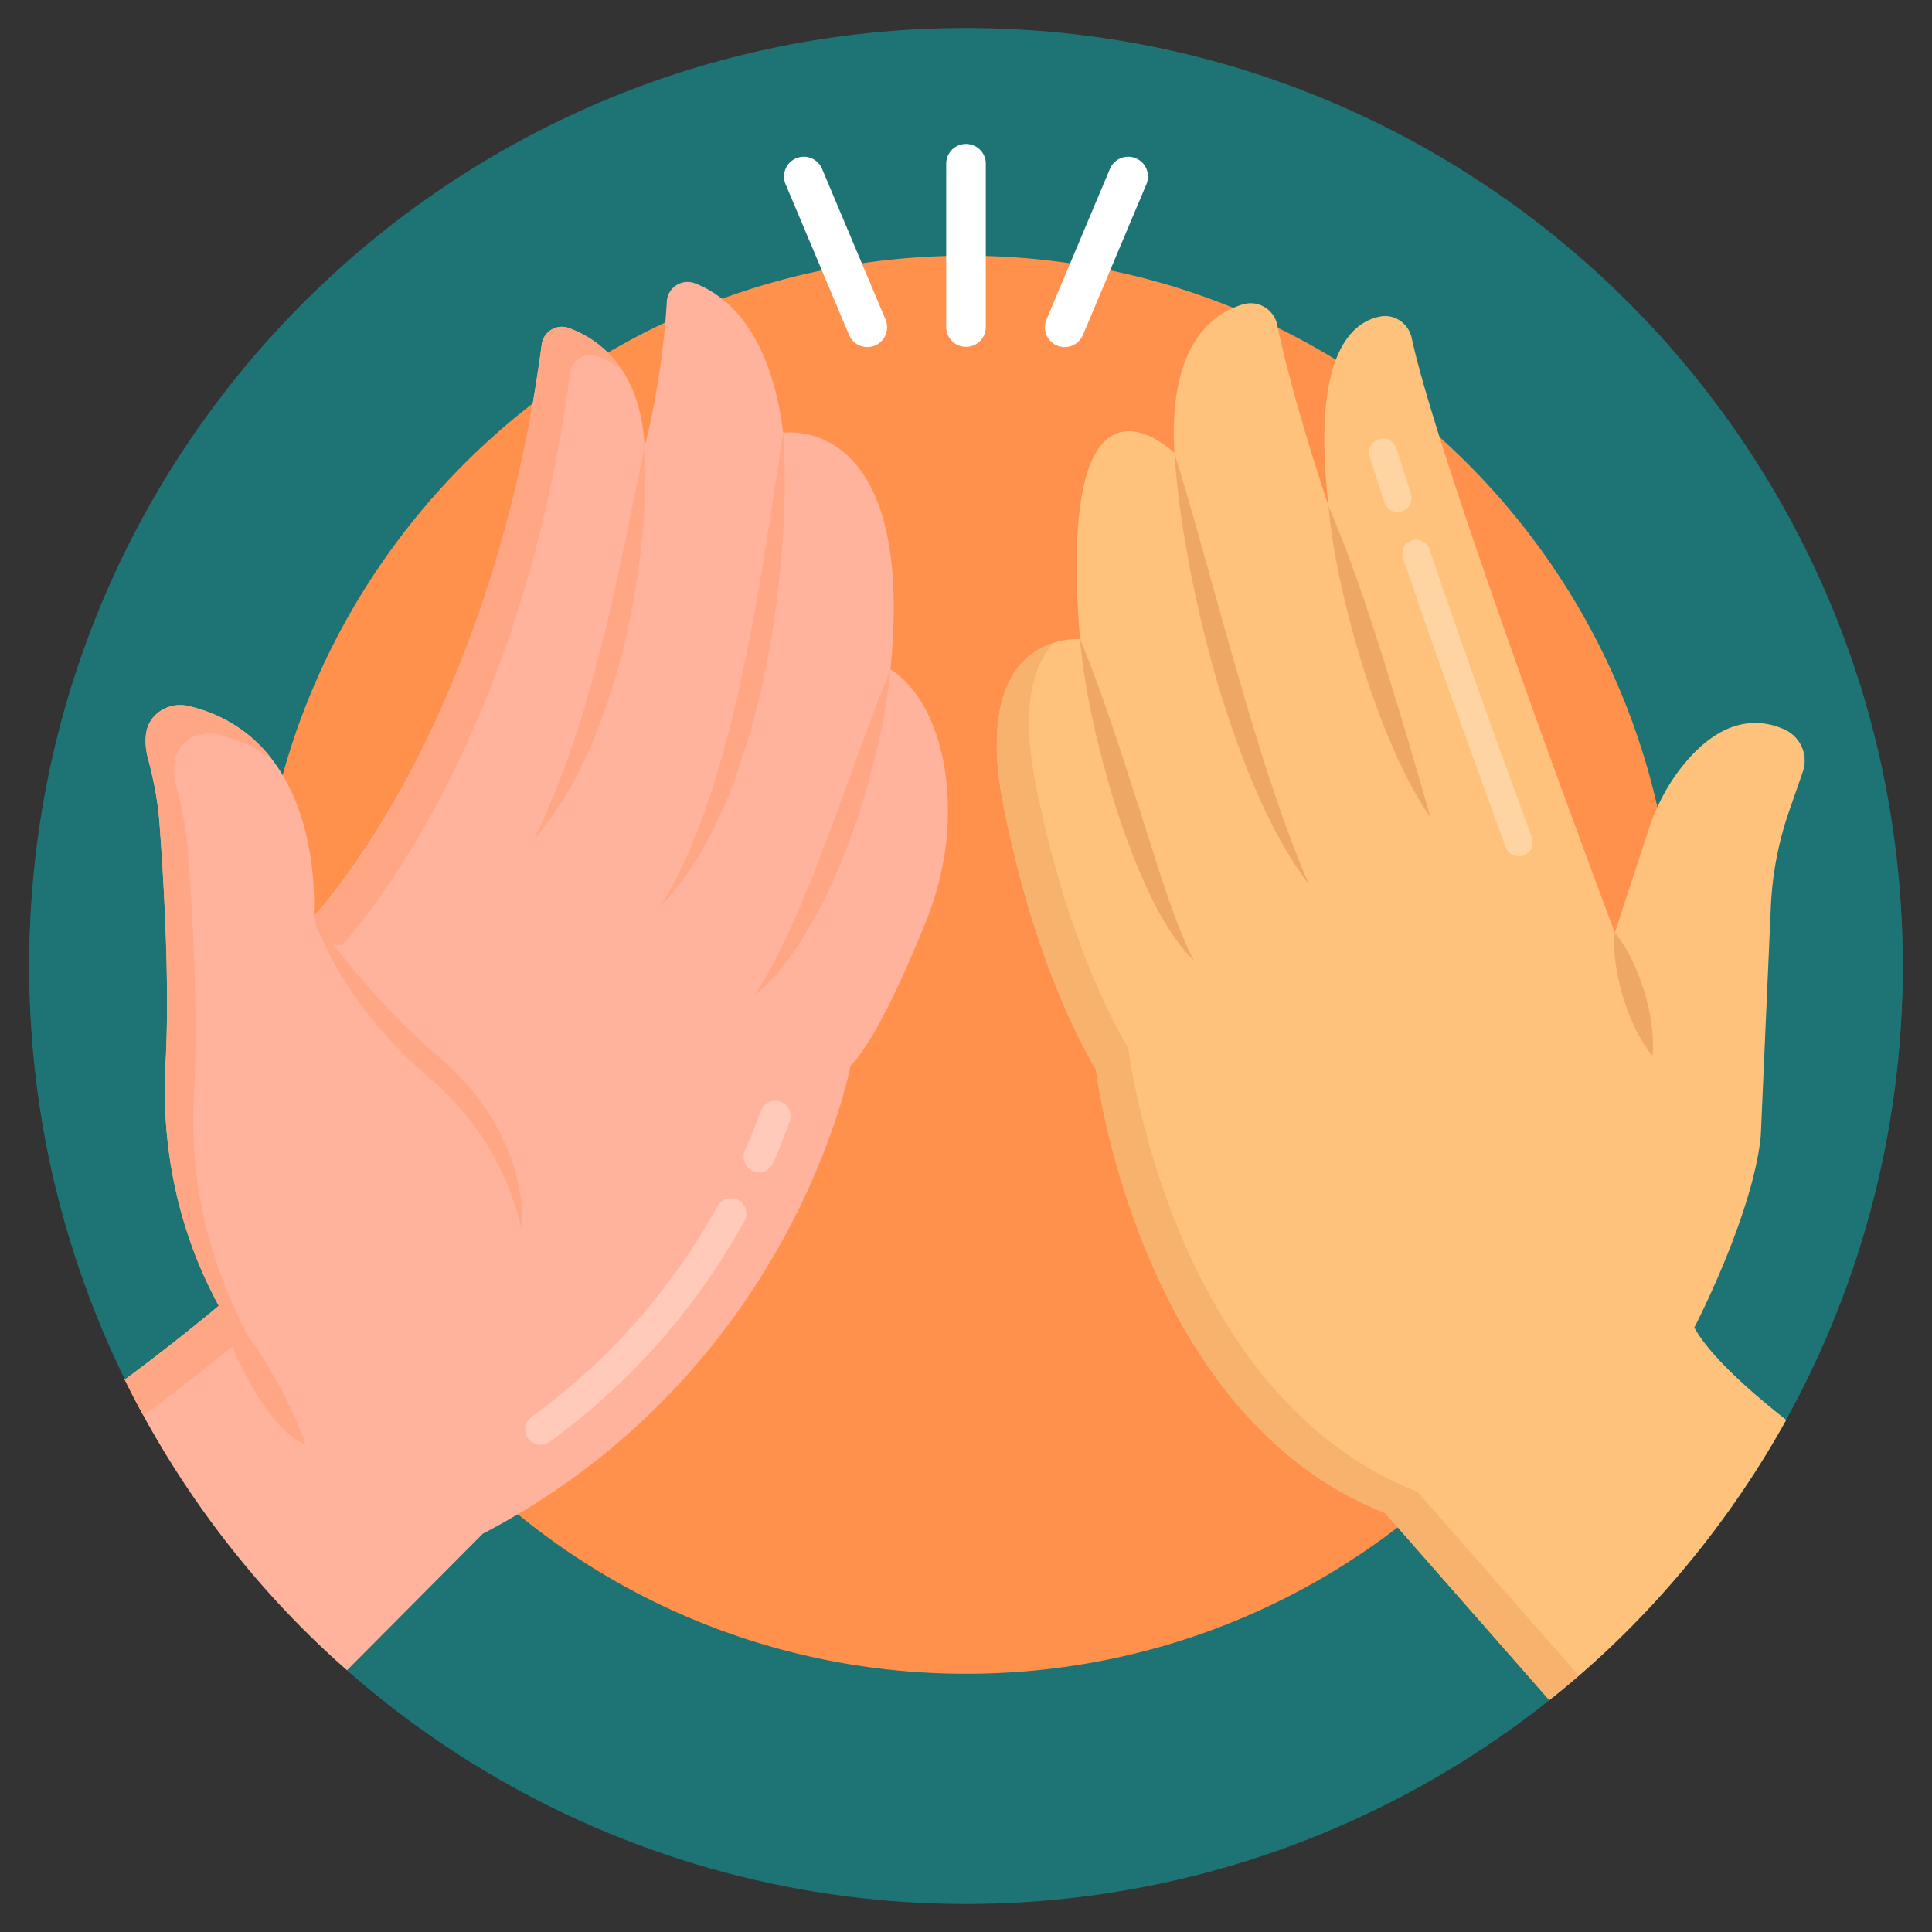 <svg xmlns="http://www.w3.org/2000/svg" xmlns:xlink="http://www.w3.org/1999/xlink" width="512" height="512" x="0" y="0" viewBox="0 0 132 132" style="enable-background:new 0 0 512 512" xml:space="preserve" class=""><rect x="0" y="0" width="132" height="132" fill="#333333" stroke="none"/><g><circle cx="66" cy="66.086" r="64" fill="#1e7475" opacity="1" data-original="#592c84" class=""></circle><path fill="#1e7475" d="M130 65.914c0 11.22-2.89 21.76-7.96 30.93-4.22 7.636-10.058 14.34-16.19 19.14-11.19 8.943-25.161 13.93-39.85 13.93-23.82 0-45.124-13.121-56.21-33.38-.44-.8-.86-1.62-1.27-2.44C4.35 85.594 2 76.034 2 65.914c0-35.34 28.66-64 64-64s64 28.66 64 64z" opacity="1" data-original="#592c84" class=""></path><path fill="#ff914d" d="M114.442 65.914c0 26.745-21.66 48.442-48.442 48.442-23.623 0-43.291-16.898-47.57-39.279a48.24 48.24 0 0 1-.872-9.163c0-26.748 21.686-48.442 48.442-48.442s48.442 21.694 48.442 48.442z" opacity="1" data-original="#561183" class=""></path><path fill="#ffb39c" d="M63.23 63.044c-1.3 3.22-3.43 8.04-5.12 9.78 0 0-3.88 20.87-25.13 31.97l-9.27 9.32c-5.467-4.785-10.285-10.767-13.92-17.41-.44-.8-.86-1.62-1.27-2.44 3.74-2.77 6.43-5.05 6.43-5.05-.15-.26-.29-.53-.42-.8-2.47-4.86-3.52-10.32-3.22-15.76.3-5.39-.12-12.54-.42-16.5-.11-1.48-.41-2.94-.79-4.38-.21-.81-.19-1.46-.05-1.98.33-1.17 1.63-1.84 2.81-1.56 2.414.545 4.408 1.89 5.75 3.68 3.32 4.36 2.82 10.69 2.82 10.69s12.11-12.72 15.58-39.06a1.39 1.39 0 0 1 1.86-1.13c1.94.72 4.91 2.69 5.17 8.11 0 0 1.2-4.38 1.52-9.93.06-.95 1.01-1.57 1.91-1.24 2.03.77 5.15 3.11 6.04 10.22 0 0 9.08-1.43 7.33 16.16 0 0 3.41 1.78 3.88 8.36.22 3.06-.34 6.12-1.49 8.95z" opacity="1" data-original="#ffb39c" class=""></path><path fill="#ffa685" d="M16.89 91.164s-3.01 2.55-7.1 5.54c-.44-.8-.86-1.62-1.27-2.44 3.74-2.77 6.43-5.05 6.43-5.05-.15-.26-.29-.53-.42-.8-2.47-4.86-3.52-10.32-3.22-15.76.3-5.39-.12-12.54-.42-16.5-.11-1.48-.41-2.94-.79-4.38-.21-.81-.19-1.46-.05-1.98.33-1.17 1.63-1.84 2.81-1.56 2.414.545 4.408 1.89 5.75 3.68-1.03-.78-2.28-1.38-3.8-1.74-1.19-.27-2.48.4-2.81 1.57-.15.51-.17 1.16.05 1.98.37 1.44.68 2.9.79 4.38.29 3.95.72 11.1.42 16.5-.352 6.173.977 11.439 3.63 16.56zM42.43 25.184c-.56-.38-1.12-.65-1.61-.83-.84-.31-1.75.25-1.87 1.13-3.46 26.35-15.57 39.07-15.57 39.07s-1.59.36-1.95-1.95c.01-.01.02-.03.03-.04 5.512-5.918 12.805-20.117 15.28-37.15.1-.62.19-1.24.27-1.87a1.39 1.39 0 0 1 1.86-1.13c.82.3 1.83.83 2.73 1.75.13.14.27.29.4.45.03.03.05.06.08.09.12.15.24.31.35.48z" opacity="1" data-original="#ffa685" class=""></path><path fill="#ffc27c" d="m123.17 52.744-.93 2.67a23.09 23.09 0 0 0-1.25 6.53l-.69 15.69c-.54 5.37-4.54 13.07-4.54 13.07.99 1.79 3.41 4.05 6.28 6.31-4.22 7.636-10.058 14.341-16.19 19.14l-11.22-12.79c-16.9-6.63-19.76-30.33-19.76-30.33s-4-6.21-6.33-18.09c-.854-4.353-.794-9.636 3.44-11.02 1-.32 1.81-.26 1.81-.26-1.67-20.6 6.45-12.72 6.45-12.72-.43-7.33 2.55-9.52 4.69-10.15 1.04-.31 2.12.35 2.34 1.42.97 4.85 3.5 12.37 3.5 12.37-1.18-10.3 1.54-12.59 3.55-12.96.98-.18 1.92.49 2.13 1.46 1.9 8.86 13.88 40.64 13.88 40.64l2.31-7.04c.5-1.52 1.23-2.97 2.23-4.24 2.78-3.55 5.4-3.35 7.06-2.6 1.1.5 1.64 1.76 1.24 2.9z" opacity="1" data-original="#ffc27c" class=""></path><path fill="#f7b26d" d="M107.87 114.484c-.66.57-1.33 1.13-2.02 1.67l-11.22-12.79c-16.9-6.63-19.76-30.33-19.76-30.33s-4-6.21-6.33-18.09c-.854-4.353-.794-9.636 3.44-11.02-1.35 1.5-2.26 4.31-1.23 9.58 2.33 11.88 6.33 18.09 6.33 18.09s2.87 23.7 19.76 30.33z" opacity="1" data-original="#f7b26d" class=""></path><path fill="#ffa685" d="M21.434 62.608c2.262 3.38 5.398 6.927 8.615 9.66 4.1 3.534 5.823 7.923 5.634 11.833-1.07-4.457-3.307-7.911-6.608-10.694-4.142-3.613-6.634-7.635-7.64-10.799zM20.878 98.681c-1.305-.414-2.67-2.315-3.39-3.467-1.114-1.843-2.067-4.007-2.56-6.06 2.328 1.725 4.922 6.59 5.95 9.527zM44.041 30.529c.208 3.5-.17 8.56-1.518 14.042-1.21 4.562-2.94 9.186-6.024 12.764 2.051-4.29 3.37-8.399 4.571-13.132 1.073-4.137 2.212-10.043 2.971-13.674zM53.514 29.574c.307 4.344-.03 10.674-1.363 16.907-1.176 5.262-3.21 11.518-6.995 15.391 2.774-4.498 4.425-10.543 5.53-15.707 1.208-5.366 2.092-11.988 2.828-16.591zM60.837 45.733c-.328 3.825-1.515 8.231-2.862 11.892-1.343 3.533-3.521 8.075-6.432 10.396 1.88-2.796 3.871-7.758 5.029-10.924 1.437-3.755 2.719-7.573 4.265-11.364z" opacity="1" data-original="#ffa685" class=""></path><path fill="#efa765" d="M90.768 34.589c1.508 3.462 2.645 7.003 3.782 10.542a487.26 487.26 0 0 1 3.183 10.711c-2.029-2.894-3.561-7-4.613-10.262-1.038-3.386-2.048-7.467-2.352-10.991zM80.24 30.947c1.537 4.971 2.821 9.958 4.267 14.897 1.293 4.54 3.047 10.289 4.948 14.615-2.973-3.874-5.01-9.54-6.389-14.2-1.728-6.083-2.596-11.606-2.826-15.312zM73.793 43.663c1.433 3.4 2.838 7.854 3.872 11.041 1.384 4.264 2.577 8.425 3.909 10.93-2.483-2.379-4.26-7.207-5.338-10.474-1.106-3.599-2.13-7.747-2.443-11.497zM110.33 63.723c.903 1.077 1.581 2.626 2 3.98.413 1.353.717 3.022.567 4.418-.902-1.072-1.584-2.624-2-3.98-.41-1.356-.713-3.02-.567-4.418z" opacity="1" data-original="#efa765" class=""></path><path fill="#ffffff" d="M67.352 11.187v11.16a1.352 1.352 0 1 1-2.704 0v-11.16c0-.75.602-1.351 1.352-1.351.715 0 1.352.567 1.352 1.351zM56.166 11.536l4.33 10.286a1.352 1.352 0 1 1-2.492 1.049l-4.33-10.286c-.291-.691.03-1.48.722-1.77a1.348 1.348 0 0 1 1.77.721zM75.834 11.536l-4.33 10.286a1.352 1.352 0 1 0 2.492 1.049l4.33-10.286a1.347 1.347 0 0 0-.722-1.77 1.348 1.348 0 0 0-1.77.721z" opacity="1" data-original="#ffffff" class=""></path><g opacity=".3"><path fill="#ffffff" d="M36.078 98.279a1.05 1.05 0 0 1 .232-1.466c5.26-3.818 9.543-8.672 12.728-14.427a1.05 1.05 0 0 1 1.837 1.016c-3.334 6.027-7.82 11.11-13.33 15.11a1.05 1.05 0 0 1-1.467-.233zM51.439 80.005a1.05 1.05 0 0 1-.541-1.382c.398-.913.763-1.828 1.08-2.72a1.05 1.05 0 0 1 1.979.706 44.63 44.63 0 0 1-1.135 2.855 1.05 1.05 0 0 1-1.383.541z" opacity="1" data-original="#ffffff" class=""></path></g><g opacity=".3"><path fill="#ffffff" d="M102.872 57.861c-1.91-5.199-4.677-12.839-7.005-19.71a.95.95 0 1 1 1.799-.61c2.322 6.853 5.083 14.476 6.989 19.665a.95.95 0 1 1-1.783.655zM94.59 34.325c-.352-1.079-.687-2.12-.998-3.112a.95.95 0 1 1 1.813-.568c.308.984.641 2.018.992 3.09a.95.95 0 0 1-1.807.59z" opacity="1" data-original="#ffffff" class=""></path></g></g></svg>